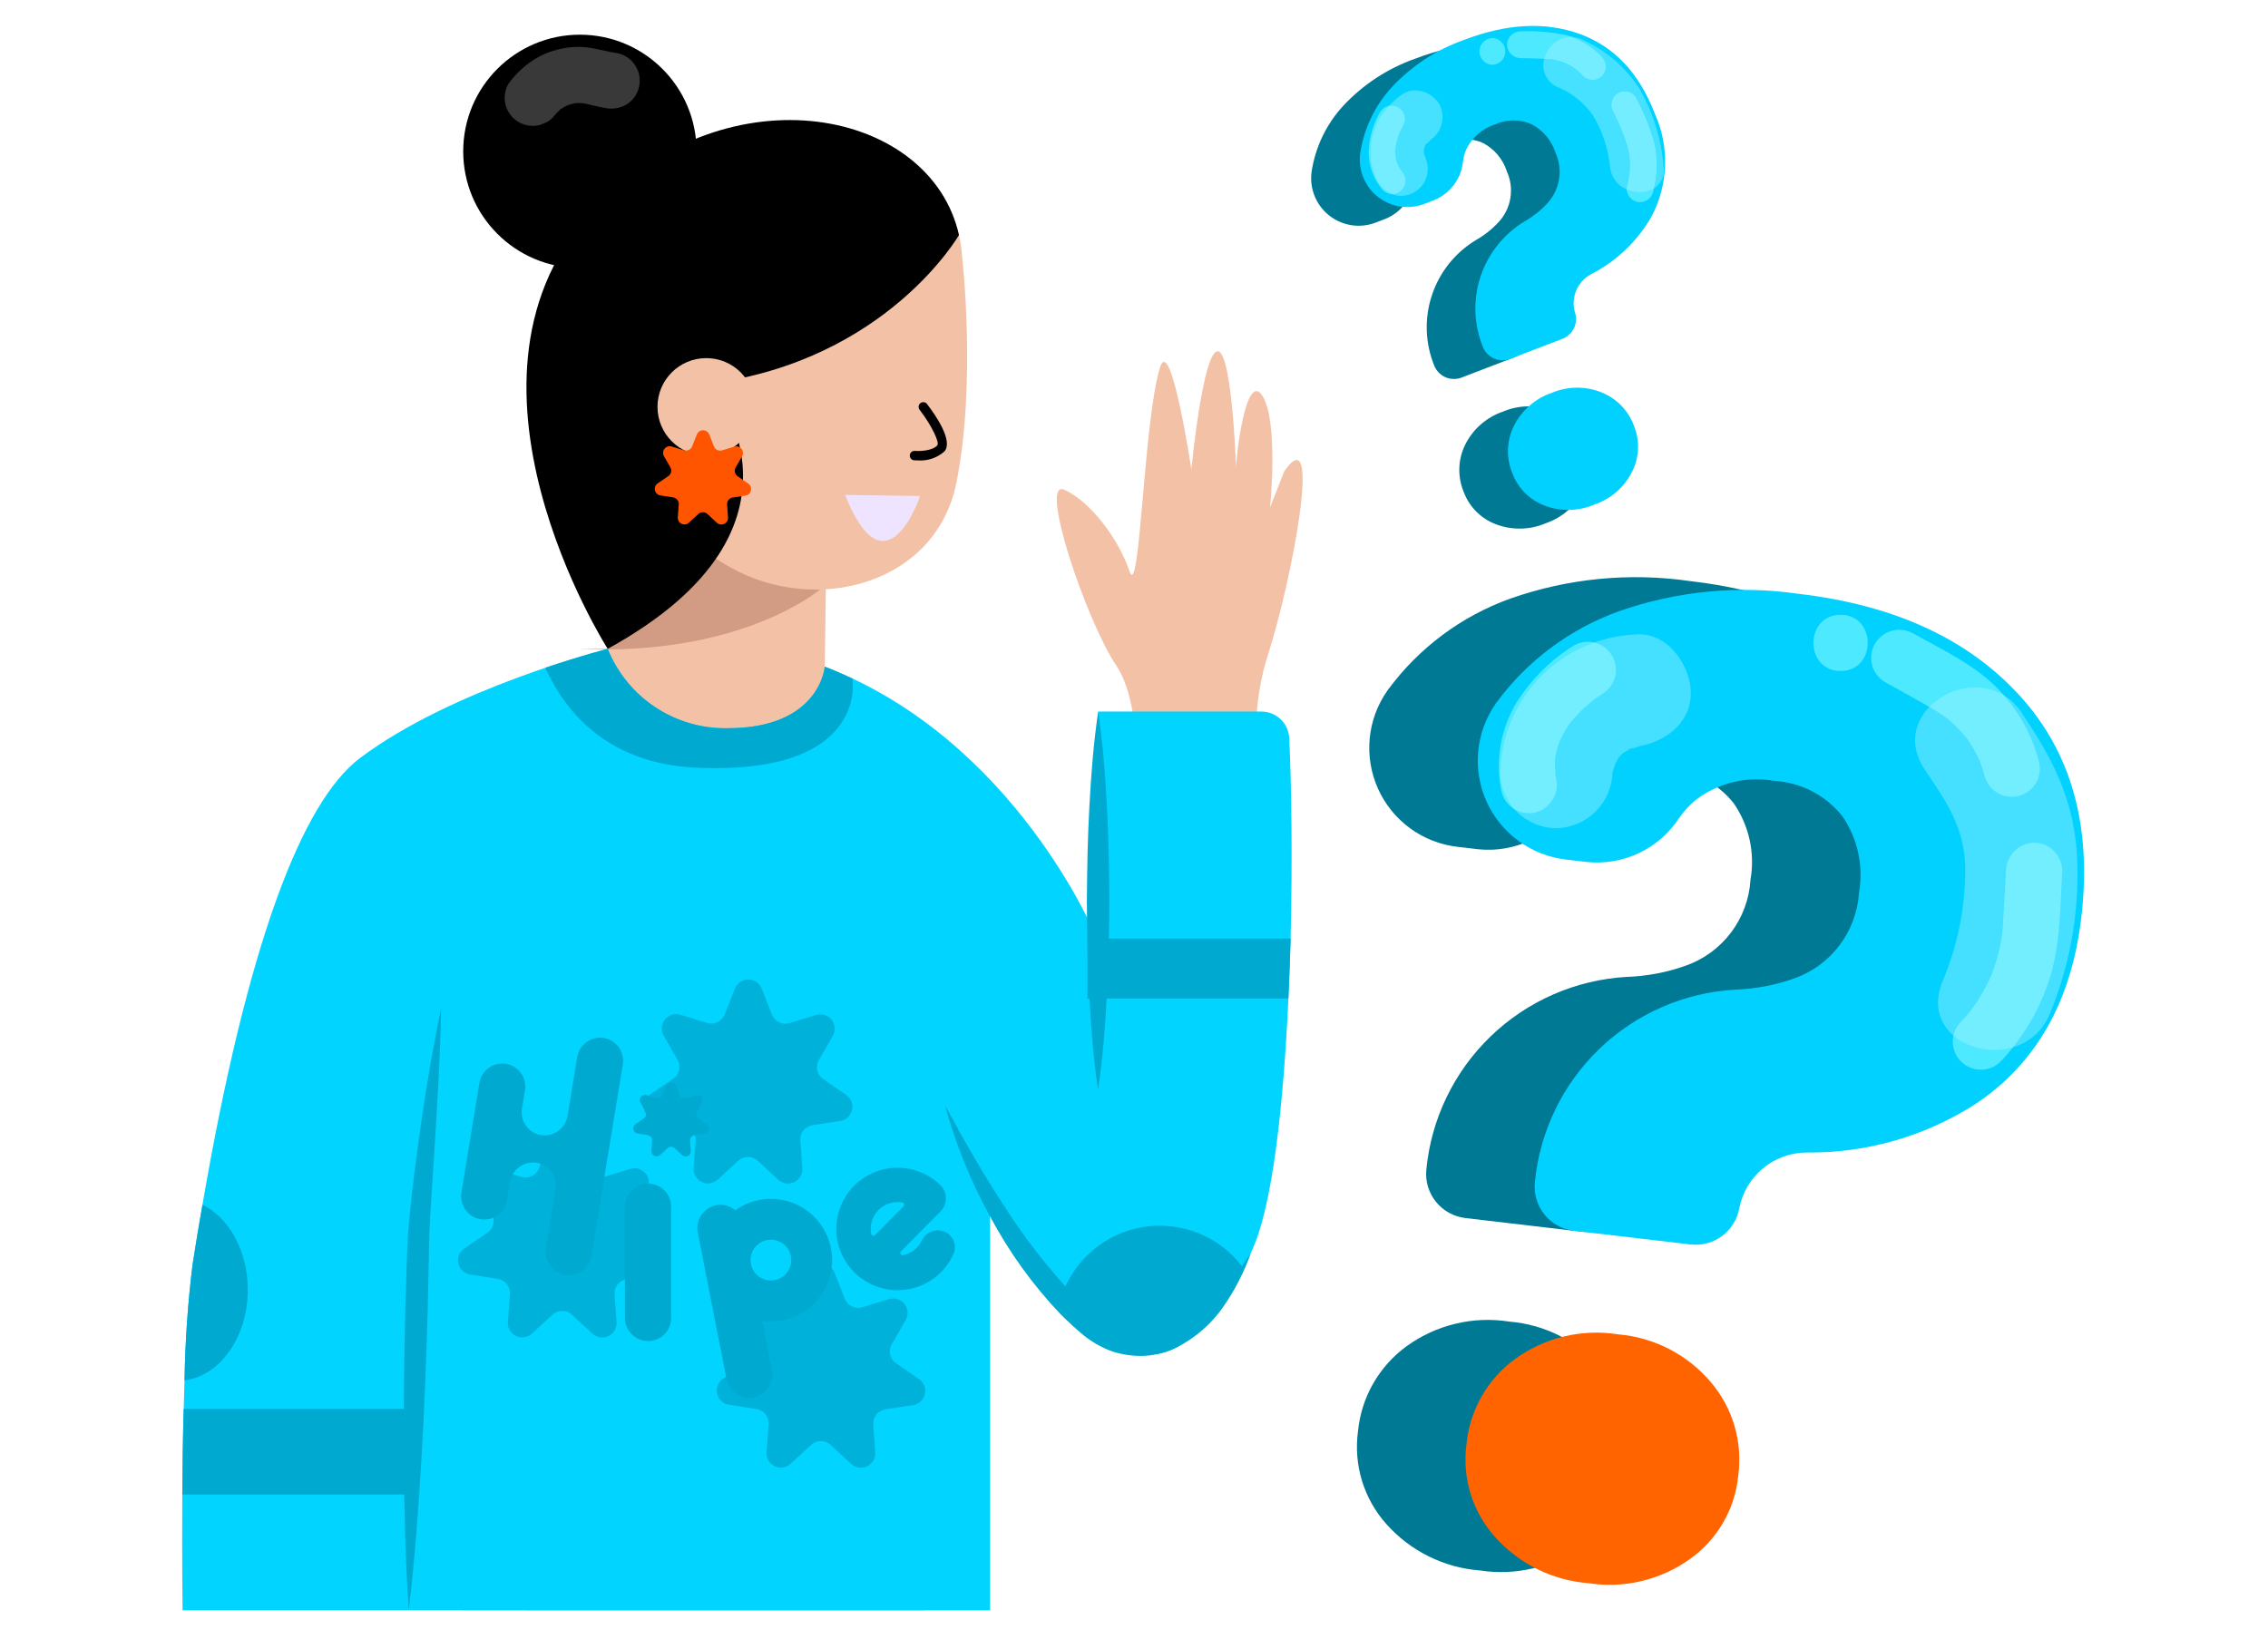 <svg width="249" height="180" viewBox="0 0 249 180" fill="none" xmlns="http://www.w3.org/2000/svg">
<path d="M209.837 75.001C215.512 81.229 217.763 89.338 216.591 99.328C215.511 108.536 211.657 115.358 205.03 119.793C199.49 123.372 193.018 125.238 186.423 125.156C184.671 125.166 182.976 125.784 181.629 126.904C180.281 128.025 179.365 129.579 179.036 131.3C178.811 132.516 178.131 133.601 177.136 134.335C176.14 135.07 174.902 135.398 173.674 135.254L160.879 133.753C159.618 133.605 158.463 132.97 157.662 131.984C156.861 130.997 156.477 129.738 156.591 128.472C157.117 122.892 159.625 117.686 163.66 113.797C167.695 109.907 172.991 107.593 178.586 107.273C180.788 107.198 182.966 106.786 185.044 106.052C187.031 105.357 188.769 104.09 190.039 102.411C191.309 100.732 192.055 98.715 192.183 96.613C192.697 93.677 192.035 90.656 190.339 88.204C189.438 87.076 188.31 86.151 187.028 85.487C185.746 84.824 184.339 84.437 182.898 84.353C181.403 84.086 179.87 84.13 178.394 84.482C176.917 84.834 175.529 85.487 174.316 86.399C173.587 86.988 172.949 87.68 172.419 88.453C171.337 90.101 169.822 91.421 168.041 92.269C166.26 93.116 164.281 93.459 162.319 93.258L160.029 92.99C158.144 92.776 156.348 92.076 154.817 90.958C153.285 89.84 152.07 88.343 151.292 86.614C150.513 84.885 150.198 82.983 150.377 81.095C150.555 79.207 151.222 77.398 152.311 75.846L152.408 75.711C155.785 71.136 160.443 67.666 165.792 65.738C172.143 63.5 178.942 62.841 185.605 63.817C196.084 65.046 204.162 68.774 209.837 75.001Z" fill="#007994"/>
<path d="M152.15 167.292C150.944 165.924 150.047 164.313 149.519 162.568C148.992 160.822 148.846 158.984 149.092 157.177C149.269 155.329 149.837 153.539 150.757 151.926C151.678 150.314 152.932 148.915 154.434 147.824C157.684 145.469 161.734 144.498 165.698 145.123C169.651 145.444 173.315 147.321 175.885 150.34C177.095 151.75 177.99 153.4 178.513 155.182C179.036 156.964 179.174 158.837 178.919 160.676C178.74 162.491 178.172 164.246 177.255 165.822C176.337 167.398 175.091 168.757 173.601 169.809C170.386 172.107 166.398 173.056 162.492 172.452C158.504 172.147 154.792 170.295 152.15 167.292Z" fill="#007994"/>
<path d="M221.752 76.399C227.426 82.626 229.677 90.735 228.505 100.725C227.425 109.934 223.571 116.755 216.944 121.19C211.404 124.769 204.932 126.635 198.337 126.554C196.585 126.564 194.89 127.181 193.543 128.302C192.195 129.423 191.279 130.976 190.95 132.698C190.725 133.914 190.045 134.999 189.05 135.733C188.054 136.467 186.817 136.796 185.588 136.651L172.794 135.15C171.532 135.002 170.377 134.368 169.577 133.381C168.776 132.395 168.391 131.135 168.505 129.87C169.031 124.29 171.539 119.083 175.574 115.194C179.609 111.305 184.905 108.991 190.5 108.671C192.702 108.596 194.88 108.184 196.958 107.45C198.945 106.755 200.683 105.488 201.953 103.809C203.223 102.13 203.969 100.113 204.097 98.011C204.612 95.075 203.949 92.054 202.254 89.602C201.352 88.474 200.224 87.549 198.942 86.885C197.66 86.222 196.253 85.835 194.812 85.75C193.318 85.484 191.784 85.528 190.308 85.88C188.831 86.232 187.443 86.884 186.23 87.796C185.502 88.385 184.863 89.077 184.333 89.85C183.251 91.499 181.736 92.819 179.955 93.666C178.174 94.514 176.195 94.856 174.233 94.656L171.943 94.388C170.058 94.174 168.262 93.473 166.731 92.355C165.199 91.237 163.984 89.74 163.206 88.011C162.427 86.282 162.112 84.38 162.291 82.493C162.47 80.605 163.136 78.796 164.225 77.243L164.322 77.109C167.699 72.534 172.357 69.064 177.706 67.136C184.057 64.898 190.856 64.239 197.519 65.215C207.998 66.444 216.076 70.172 221.752 76.399Z" fill="#00D1FF"/>
<path d="M164.064 168.69C162.858 167.322 161.961 165.711 161.433 163.965C160.906 162.22 160.76 160.382 161.006 158.575C161.183 156.726 161.751 154.937 162.672 153.324C163.593 151.711 164.846 150.313 166.348 149.221C169.598 146.866 173.648 145.895 177.613 146.521C181.565 146.842 185.229 148.718 187.799 151.738C189.009 153.147 189.904 154.798 190.427 156.58C190.95 158.362 191.088 160.235 190.833 162.074C190.654 163.889 190.086 165.644 189.169 167.22C188.251 168.795 187.005 170.155 185.515 171.207C182.3 173.505 178.313 174.454 174.406 173.85C170.418 173.545 166.706 171.693 164.064 168.69Z" fill="#FF6400"/>
<path d="M206.957 74.902C208.408 75.712 209.863 76.515 211.308 77.335C211.982 77.716 212.65 78.109 213.291 78.543C213.451 78.652 213.607 78.766 213.766 78.876C214.416 79.328 213.261 78.445 213.784 78.89C214.03 79.099 214.275 79.307 214.511 79.527C214.975 79.974 215.414 80.446 215.828 80.94C216.19 81.359 215.543 80.54 215.761 80.849C215.854 80.981 215.952 81.109 216.044 81.242C216.227 81.507 216.402 81.777 216.568 82.053C216.734 82.33 216.891 82.611 217.039 82.898C217.127 83.07 217.212 83.243 217.294 83.418C217.341 83.519 217.576 84.05 217.372 83.581C217.162 83.097 217.409 83.692 217.431 83.751C217.487 83.902 217.541 84.054 217.592 84.207C217.704 84.543 217.802 84.883 217.891 85.226C217.999 85.617 218.182 85.983 218.431 86.303C218.68 86.624 218.989 86.891 219.342 87.092C219.694 87.292 220.083 87.421 220.485 87.471C220.888 87.522 221.296 87.492 221.687 87.384C222.078 87.276 222.444 87.093 222.763 86.843C223.083 86.594 223.351 86.284 223.551 85.932C223.751 85.579 223.879 85.19 223.929 84.788C223.979 84.385 223.949 83.977 223.84 83.586C223.016 80.436 221.347 77.57 219.013 75.298C216.46 72.834 213.137 71.287 210.071 69.575C209.721 69.37 209.334 69.237 208.933 69.182C208.532 69.127 208.123 69.151 207.731 69.254C207.339 69.357 206.972 69.536 206.649 69.781C206.326 70.025 206.055 70.332 205.85 70.681C205.646 71.031 205.512 71.418 205.457 71.819C205.402 72.221 205.427 72.629 205.53 73.021C205.632 73.413 205.811 73.781 206.056 74.103C206.301 74.426 206.607 74.697 206.957 74.902Z" fill="#4CE9FF"/>
<path d="M202.077 73.681C206.047 73.681 206.054 67.511 202.077 67.511C198.108 67.511 198.101 73.681 202.077 73.681Z" fill="#4CE9FF"/>
<path d="M220.236 95.615C220.132 97.444 220.041 99.275 219.921 101.103C219.873 102.494 219.651 103.872 219.258 105.207C219.053 105.95 218.801 106.68 218.502 107.39C218.713 106.899 218.31 107.774 218.308 107.778C218.129 108.148 217.938 108.512 217.736 108.87C217.381 109.499 216.981 110.091 216.577 110.689C216.358 110.981 216.334 111.02 216.505 110.803C216.377 110.965 216.248 111.124 216.116 111.281C215.851 111.596 215.575 111.9 215.293 112.199C214.715 112.778 214.39 113.563 214.39 114.381C214.39 115.199 214.715 115.983 215.293 116.562C215.872 117.14 216.656 117.465 217.474 117.465C218.292 117.465 219.077 117.14 219.656 116.562C222.183 113.889 224.054 110.664 225.12 107.143C226.232 103.437 226.187 99.447 226.406 95.615C226.401 94.799 226.074 94.017 225.497 93.44C224.919 92.862 224.138 92.535 223.321 92.531C222.508 92.548 221.734 92.879 221.159 93.454C220.585 94.028 220.254 94.803 220.236 95.615Z" fill="#4CE9FF"/>
<path d="M172.77 70.893C170.233 72.474 168.087 74.611 166.495 77.141C164.707 80.111 164.128 83.654 164.877 87.038C165.1 87.824 165.623 88.49 166.333 88.893C167.043 89.296 167.883 89.404 168.672 89.193C169.45 88.96 170.109 88.435 170.511 87.728C170.912 87.021 171.025 86.186 170.826 85.398C170.794 85.253 170.766 85.107 170.735 84.962C170.64 84.507 170.809 84.998 170.75 85.117C170.776 84.78 170.758 84.441 170.697 84.108C170.696 83.806 170.733 83.507 170.737 83.207C170.743 82.787 170.592 83.961 170.728 83.243C170.756 83.095 170.782 82.947 170.813 82.799C170.877 82.505 170.953 82.214 171.042 81.927C171.087 81.784 171.135 81.642 171.186 81.501C171.199 81.463 171.461 80.794 171.26 81.292C171.085 81.727 171.266 81.298 171.308 81.21C171.365 81.092 171.424 80.974 171.485 80.857C171.622 80.595 171.769 80.338 171.925 80.086C172.064 79.863 172.209 79.644 172.361 79.429C172.444 79.326 172.522 79.22 172.594 79.109C172.519 79.244 172.214 79.573 172.479 79.267C172.848 78.84 173.218 78.42 173.622 78.025C174.027 77.629 174.454 77.261 174.892 76.903C175.269 76.594 174.736 76.984 174.741 77.018C174.734 76.97 175.105 76.751 175.144 76.724C175.387 76.55 175.634 76.384 175.884 76.22C176.589 75.807 177.102 75.13 177.308 74.339C177.515 73.548 177.4 72.708 176.987 72.002C176.575 71.296 175.899 70.783 175.108 70.575C174.317 70.367 173.477 70.482 172.77 70.893Z" fill="#4CE9FF"/>
<g opacity="0.4">
<path d="M211.315 84.505C213.696 88.039 215.64 90.794 215.761 95.217C215.796 99.567 214.93 103.877 213.22 107.877C210.327 115.276 222.254 118.483 225.118 111.157C227.412 105.54 228.399 99.475 228.003 93.42C227.519 87.459 225.264 83.168 221.97 78.277C217.556 71.726 206.862 77.895 211.315 84.505Z" fill="#ADF4FF"/>
</g>
<g opacity="0.4">
<path d="M177.043 84.777C176.996 85.389 176.903 85.315 177.054 84.746C177.055 84.74 177.566 83.255 177.284 83.885C177.017 84.483 177.574 83.463 177.61 83.369C177.891 82.629 176.876 84.165 177.846 83.059C178.141 82.722 178.381 82.52 177.873 82.92C178.18 82.702 178.497 82.502 178.825 82.319C179.699 81.774 178.609 82.241 179.165 82.177C179.405 82.149 180.702 81.872 179.455 82.017C182.65 81.645 185.786 79.446 185.625 75.848C185.489 72.825 182.889 69.278 179.455 69.678C175.546 69.873 171.855 71.536 169.119 74.336C166.384 77.135 164.807 80.865 164.704 84.777C164.712 86.411 165.364 87.976 166.52 89.131C167.675 90.286 169.24 90.939 170.873 90.947C172.497 90.908 174.044 90.245 175.193 89.097C176.342 87.948 177.004 86.401 177.043 84.777Z" fill="#ADF4FF"/>
</g>
<path d="M168.1 5.786C171.878 7.157 174.628 10.082 176.35 14.561C177.143 16.334 177.524 18.263 177.465 20.204C177.406 22.145 176.908 24.048 176.008 25.769C174.463 28.51 172.144 30.734 169.341 32.163C168.603 32.556 168.024 33.193 167.704 33.965C167.383 34.738 167.341 35.597 167.584 36.397C167.759 36.961 167.712 37.57 167.455 38.101C167.197 38.632 166.748 39.045 166.197 39.257L160.46 41.462C159.895 41.679 159.266 41.667 158.709 41.429C158.152 41.19 157.71 40.743 157.477 40.183C156.461 37.71 156.365 34.955 157.206 32.417C158.047 29.879 159.77 27.726 162.062 26.35C162.976 25.829 163.804 25.172 164.519 24.401C165.204 23.666 165.657 22.746 165.821 21.755C165.984 20.764 165.852 19.747 165.44 18.831C165.005 17.476 164.055 16.347 162.795 15.688C162.164 15.412 161.482 15.271 160.793 15.276C160.105 15.28 159.425 15.429 158.797 15.713C158.107 15.932 157.469 16.291 156.924 16.767C156.378 17.243 155.937 17.827 155.627 18.481C155.45 18.892 155.334 19.326 155.282 19.77C155.191 20.706 154.844 21.599 154.28 22.353C153.715 23.106 152.955 23.689 152.082 24.04L151.056 24.435C150.212 24.763 149.299 24.866 148.404 24.733C147.509 24.601 146.663 24.238 145.951 23.681C145.239 23.123 144.683 22.39 144.34 21.553C143.996 20.716 143.876 19.805 143.992 18.907L144.003 18.828C144.414 16.147 145.611 13.648 147.443 11.647C149.628 9.293 152.354 7.505 155.384 6.439C160.083 4.633 164.321 4.415 168.1 5.786Z" fill="#007994"/>
<path d="M164.216 57.563C163.403 57.253 162.666 56.772 162.056 56.152C161.446 55.532 160.977 54.788 160.68 53.97C160.344 53.15 160.187 52.268 160.218 51.383C160.249 50.497 160.468 49.629 160.86 48.834C161.71 47.118 163.205 45.81 165.018 45.194C166.759 44.453 168.722 44.432 170.478 45.137C171.302 45.464 172.046 45.963 172.662 46.599C173.279 47.236 173.753 47.996 174.053 48.83C174.38 49.636 174.53 50.503 174.492 51.372C174.454 52.241 174.229 53.092 173.833 53.866C172.985 55.55 171.512 56.836 169.728 57.448C167.976 58.204 165.998 58.245 164.216 57.563Z" fill="#007994"/>
<path d="M173.441 3.732C177.22 5.103 179.97 8.028 181.692 12.508C182.485 14.28 182.866 16.21 182.807 18.151C182.747 20.092 182.249 21.995 181.35 23.716C179.804 26.457 177.485 28.681 174.682 30.11C173.944 30.503 173.365 31.14 173.045 31.912C172.724 32.684 172.682 33.544 172.926 34.344C173.1 34.907 173.054 35.517 172.796 36.047C172.539 36.578 172.089 36.992 171.538 37.203L165.802 39.408C165.236 39.626 164.607 39.614 164.05 39.375C163.493 39.136 163.051 38.69 162.819 38.13C161.802 35.657 161.706 32.901 162.547 30.363C163.389 27.826 165.112 25.673 167.404 24.296C168.317 23.776 169.146 23.119 169.86 22.348C170.545 21.613 170.998 20.693 171.162 19.702C171.326 18.71 171.193 17.693 170.781 16.777C170.347 15.423 169.397 14.294 168.137 13.635C167.506 13.359 166.824 13.218 166.135 13.222C165.447 13.227 164.766 13.376 164.139 13.659C163.449 13.878 162.811 14.237 162.266 14.713C161.72 15.19 161.279 15.774 160.969 16.428C160.792 16.838 160.676 17.272 160.623 17.716C160.532 18.653 160.185 19.546 159.621 20.299C159.057 21.052 158.297 21.636 157.424 21.987L156.397 22.382C155.554 22.709 154.64 22.812 153.745 22.68C152.85 22.548 152.005 22.185 151.292 21.628C150.58 21.07 150.025 20.337 149.681 19.5C149.338 18.663 149.218 17.751 149.334 16.854L149.345 16.775C149.756 14.094 150.953 11.595 152.784 9.594C154.97 7.239 157.695 5.452 160.726 4.386C165.424 2.58 169.662 2.362 173.441 3.732Z" fill="#00D1FF"/>
<path d="M169.557 55.51C168.744 55.2 168.008 54.719 167.398 54.099C166.788 53.478 166.318 52.734 166.021 51.917C165.686 51.097 165.528 50.215 165.56 49.33C165.591 48.444 165.809 47.575 166.202 46.781C167.052 45.066 168.547 43.757 170.36 43.141C172.101 42.4 174.064 42.379 175.82 43.084C176.643 43.411 177.388 43.91 178.004 44.546C178.62 45.183 179.094 45.943 179.394 46.776C179.722 47.583 179.871 48.45 179.833 49.319C179.796 50.188 179.571 51.038 179.175 51.813C178.327 53.497 176.854 54.783 175.07 55.395C173.318 56.151 171.34 56.192 169.557 55.51Z" fill="#00D1FF"/>
<path d="M166.928 6.384C167.688 6.404 168.448 6.421 169.207 6.443C169.594 6.455 169.979 6.475 170.364 6.511C170.492 6.524 170.49 6.519 170.466 6.513C170.432 6.506 170.357 6.499 170.528 6.538C170.694 6.576 170.861 6.605 171.025 6.648C171.312 6.723 171.594 6.817 171.869 6.927C171.555 6.803 172.042 7.015 172.096 7.043C172.247 7.12 172.395 7.202 172.54 7.29C172.649 7.356 172.755 7.425 172.86 7.497C172.93 7.545 172.999 7.594 173.068 7.644C172.939 7.542 172.939 7.543 173.071 7.648C173.328 7.869 173.573 8.103 173.804 8.351C174.081 8.625 174.455 8.778 174.845 8.778C175.234 8.778 175.608 8.625 175.885 8.351C176.153 8.072 176.303 7.699 176.303 7.311C176.303 6.923 176.153 6.55 175.885 6.27C174.816 5.111 173.447 4.271 171.93 3.843C170.285 3.505 168.605 3.37 166.928 3.441C166.538 3.445 166.166 3.601 165.891 3.876C165.616 4.151 165.46 4.523 165.456 4.913C165.464 5.301 165.621 5.671 165.895 5.945C166.17 6.219 166.54 6.377 166.928 6.384Z" fill="#4CE9FF"/>
<path d="M163.845 7.119C164.227 7.106 164.588 6.945 164.853 6.67C165.118 6.396 165.267 6.029 165.267 5.647C165.267 5.266 165.118 4.899 164.853 4.624C164.588 4.35 164.227 4.189 163.845 4.176C163.464 4.189 163.102 4.35 162.837 4.624C162.572 4.899 162.424 5.266 162.424 5.647C162.424 6.029 162.572 6.396 162.837 6.67C163.102 6.945 163.464 7.106 163.845 7.119Z" fill="#4CE9FF"/>
<path d="M177.098 12.243C177.789 13.551 178.346 14.926 178.759 16.346C179.05 17.664 179.01 19.033 178.644 20.331C178.592 20.518 178.577 20.713 178.6 20.905C178.623 21.098 178.684 21.284 178.78 21.453C178.875 21.621 179.003 21.77 179.156 21.889C179.308 22.008 179.483 22.096 179.67 22.148C179.857 22.199 180.052 22.213 180.244 22.189C180.437 22.165 180.622 22.103 180.791 22.007C180.959 21.911 181.107 21.783 181.225 21.629C181.344 21.476 181.431 21.301 181.482 21.114C181.966 19.355 182.018 17.506 181.633 15.724C181.147 14.002 180.479 12.337 179.639 10.757C179.441 10.421 179.118 10.177 178.741 10.078C178.364 9.979 177.963 10.034 177.625 10.229C177.297 10.434 177.059 10.756 176.961 11.131C176.862 11.505 176.912 11.903 177.098 12.243Z" fill="#4CE9FF"/>
<path d="M151.511 12.312C150.738 13.633 150.308 15.127 150.26 16.657C150.253 18.206 150.805 19.706 151.815 20.88C152.092 21.154 152.466 21.308 152.856 21.308C153.246 21.308 153.62 21.154 153.897 20.88C154.164 20.599 154.312 20.227 154.312 19.84C154.312 19.452 154.164 19.08 153.897 18.799C153.793 18.674 153.801 18.686 153.919 18.837C153.876 18.778 153.833 18.717 153.792 18.655C153.73 18.562 153.672 18.467 153.618 18.37C153.537 18.244 153.47 18.11 153.418 17.97C153.522 18.316 153.431 17.984 153.404 17.904C153.292 17.666 153.228 17.407 153.216 17.144C153.241 17.355 153.244 17.372 153.226 17.195C153.218 17.116 153.212 17.036 153.209 16.956C153.202 16.816 153.201 16.677 153.205 16.537C153.209 16.398 153.222 16.259 153.231 16.12C153.25 15.949 153.247 15.961 153.223 16.155C153.232 16.095 153.242 16.037 153.254 15.978C153.305 15.701 153.372 15.429 153.455 15.16C153.497 15.026 153.542 14.892 153.591 14.76C153.618 14.684 153.647 14.609 153.677 14.534C153.614 14.681 153.603 14.705 153.646 14.607C153.775 14.334 153.906 14.063 154.052 13.798C154.15 13.631 154.213 13.447 154.24 13.255C154.266 13.064 154.254 12.869 154.205 12.682C154.156 12.495 154.071 12.319 153.954 12.165C153.837 12.011 153.691 11.882 153.524 11.784C153.357 11.687 153.173 11.623 152.981 11.597C152.79 11.571 152.595 11.582 152.408 11.631C152.221 11.68 152.046 11.766 151.892 11.883C151.738 11.999 151.608 12.145 151.511 12.312Z" fill="#4CE9FF"/>
<path d="M172.581 4.055C173.842 4.522 174.974 5.281 175.885 6.27C176.153 6.55 176.303 6.923 176.303 7.311C176.303 7.698 176.153 8.071 175.885 8.351C175.608 8.625 175.234 8.778 174.845 8.778C174.455 8.778 174.081 8.625 173.804 8.351C173.573 8.103 173.328 7.868 173.071 7.648L173.036 7.62C172.978 7.578 172.919 7.537 172.86 7.496C172.756 7.425 172.649 7.356 172.54 7.29C172.395 7.202 172.247 7.12 172.096 7.042C172.054 7.021 171.751 6.888 171.765 6.888C171.793 6.896 171.82 6.907 171.847 6.918C171.579 6.812 171.304 6.721 171.025 6.647C170.861 6.605 170.694 6.575 170.529 6.538C170.491 6.529 170.465 6.523 170.448 6.518C170.43 6.517 170.403 6.515 170.364 6.511C170.091 6.485 169.817 6.468 169.543 6.455C169.37 7.044 169.412 7.675 169.662 8.236C169.912 8.797 170.353 9.25 170.906 9.516C172.52 10.164 173.909 11.268 174.904 12.694C175.925 14.401 176.557 16.313 176.756 18.292C176.804 18.841 177.001 19.365 177.326 19.81C177.651 20.254 178.092 20.601 178.6 20.812C178.587 20.651 178.602 20.488 178.644 20.331C179.011 19.033 179.05 17.664 178.759 16.346C178.346 14.926 177.79 13.55 177.098 12.242C176.912 11.903 176.863 11.505 176.961 11.131C177.059 10.756 177.297 10.434 177.626 10.229C177.844 10.095 178.096 10.027 178.352 10.032C178.613 10.021 178.872 10.083 179.099 10.211C179.327 10.339 179.514 10.528 179.639 10.757C180.479 12.337 181.148 14.002 181.633 15.724C181.985 17.357 181.972 19.048 181.594 20.676C181.984 20.426 182.292 20.067 182.478 19.643C182.665 19.218 182.722 18.749 182.642 18.292C182.404 15.274 181.497 12.347 179.986 9.723C178.497 7.412 176.377 5.576 173.877 4.433C173.479 4.211 173.036 4.081 172.581 4.055Z" fill="#45E1FF"/>
<path d="M172.451 4.052C171.772 4.084 171.122 4.336 170.597 4.769C170.073 5.203 169.704 5.794 169.544 6.455C169.818 6.468 170.091 6.485 170.365 6.511C170.404 6.515 170.431 6.517 170.449 6.518C170.466 6.523 170.491 6.529 170.529 6.538C170.695 6.575 170.862 6.605 171.026 6.647C171.305 6.721 171.579 6.812 171.848 6.918C171.821 6.907 171.793 6.896 171.765 6.888C171.751 6.888 172.054 7.021 172.096 7.042C172.247 7.119 172.396 7.202 172.541 7.29C172.649 7.356 172.756 7.425 172.861 7.497C172.92 7.537 172.979 7.578 173.036 7.62L173.071 7.648C173.329 7.868 173.574 8.103 173.805 8.351C174.082 8.625 174.456 8.778 174.845 8.778C175.235 8.778 175.608 8.625 175.886 8.351C176.154 8.071 176.304 7.698 176.304 7.311C176.304 6.923 176.154 6.55 175.886 6.27C174.975 5.281 173.843 4.522 172.582 4.055C172.538 4.053 172.495 4.051 172.451 4.052Z" fill="#73EDFF"/>
<path d="M178.352 10.032C178.096 10.027 177.844 10.095 177.625 10.229C177.297 10.434 177.059 10.756 176.961 11.131C176.862 11.505 176.911 11.903 177.098 12.242C177.789 13.55 178.346 14.926 178.759 16.346C179.05 17.664 179.01 19.033 178.644 20.331C178.601 20.488 178.586 20.651 178.599 20.812C179.043 21.005 179.522 21.104 180.006 21.105C180.565 21.113 181.115 20.964 181.594 20.676C181.972 19.048 181.985 17.357 181.633 15.724C181.147 14.002 180.479 12.337 179.639 10.757C179.513 10.528 179.326 10.339 179.099 10.211C178.871 10.083 178.612 10.021 178.352 10.032Z" fill="#73EDFF"/>
<path d="M155.36 9.925C154.865 9.918 154.38 10.065 153.97 10.343C153.437 10.713 152.946 11.142 152.509 11.621C152.596 11.606 152.685 11.599 152.773 11.599C153.035 11.599 153.293 11.663 153.525 11.784C153.858 11.986 154.099 12.308 154.197 12.684C154.296 13.06 154.244 13.46 154.053 13.798C153.911 14.054 153.784 14.316 153.659 14.581C153.635 14.64 153.613 14.7 153.591 14.76C153.542 14.892 153.497 15.026 153.455 15.16C153.372 15.428 153.305 15.701 153.254 15.977C153.247 16.013 153.241 16.048 153.235 16.083L153.231 16.12C153.222 16.259 153.209 16.397 153.205 16.537C153.201 16.677 153.202 16.816 153.209 16.956C153.213 17.035 153.218 17.115 153.226 17.195C153.235 17.276 153.239 17.316 153.238 17.316C153.237 17.316 153.23 17.259 153.216 17.144C153.228 17.407 153.292 17.665 153.404 17.904C153.414 17.934 153.434 18.002 153.449 18.054C153.499 18.163 153.556 18.268 153.618 18.37C153.673 18.467 153.731 18.562 153.793 18.655C153.815 18.688 153.837 18.721 153.86 18.753L153.897 18.799C154.164 19.08 154.313 19.452 154.313 19.839C154.313 20.227 154.164 20.599 153.897 20.88C153.758 21.02 153.592 21.13 153.409 21.203C153.227 21.277 153.031 21.313 152.833 21.308L152.806 21.308C153.125 21.44 153.467 21.508 153.812 21.508C154.265 21.506 154.712 21.4 155.117 21.198C155.523 20.995 155.876 20.703 156.151 20.343C156.425 19.982 156.613 19.563 156.7 19.119C156.787 18.674 156.77 18.215 156.651 17.778C156.553 17.543 156.339 16.831 156.339 16.83C156.291 16.617 156.314 16.394 156.404 16.196C156.476 15.941 156.456 15.932 156.459 15.932C156.464 15.932 156.497 15.925 156.641 15.729C156.597 15.788 156.587 15.812 156.598 15.812C156.691 15.752 156.775 15.68 156.849 15.597C156.956 15.489 157.05 15.382 157.022 15.382C156.992 15.391 156.965 15.406 156.942 15.426C157.601 15.018 158.078 14.373 158.274 13.624C158.471 12.874 158.372 12.078 157.998 11.399C157.717 10.952 157.328 10.583 156.867 10.325C156.406 10.068 155.888 9.93 155.36 9.925Z" fill="#45E1FF"/>
<path d="M152.773 11.599C152.685 11.599 152.596 11.606 152.509 11.621C151.535 12.622 150.872 13.885 150.6 15.255C150.327 16.625 150.458 18.045 150.975 19.343C151.305 20.212 151.962 20.918 152.806 21.308L152.834 21.308C153.031 21.313 153.227 21.277 153.41 21.203C153.593 21.13 153.759 21.02 153.898 20.88C154.164 20.599 154.313 20.227 154.313 19.839C154.313 19.452 154.164 19.079 153.898 18.799L153.86 18.753C153.837 18.721 153.815 18.688 153.793 18.655C153.731 18.562 153.673 18.467 153.618 18.37C153.556 18.268 153.5 18.163 153.449 18.054C153.435 18.002 153.415 17.934 153.404 17.904C153.292 17.665 153.229 17.407 153.217 17.144C153.23 17.259 153.238 17.316 153.238 17.316C153.239 17.316 153.235 17.275 153.226 17.195C153.219 17.115 153.213 17.035 153.21 16.956C153.203 16.816 153.201 16.677 153.206 16.537C153.21 16.397 153.223 16.259 153.231 16.12L153.236 16.083C153.241 16.048 153.248 16.012 153.254 15.977C153.305 15.701 153.373 15.428 153.456 15.16C153.498 15.026 153.542 14.892 153.591 14.76C153.613 14.7 153.636 14.64 153.659 14.581C153.784 14.316 153.911 14.054 154.053 13.798C154.244 13.46 154.296 13.06 154.198 12.684C154.099 12.308 153.858 11.985 153.525 11.784C153.293 11.662 153.035 11.599 152.773 11.599Z" fill="#73EDFF"/>
<path d="M50.857 176.829H101.524L95.035 75.833L90.552 73.204L90.692 62.506L74.927 54.964L66.718 71.248L53.312 77.212L50.857 176.829Z" fill="#F3C1A6"/>
<path d="M71.506 55.693L66.718 71.248H63.664C81.407 72.075 90.024 64.742 90.024 64.742L87.646 61.285L72.8 55.335L71.506 55.693Z" fill="#D29B83"/>
<path d="M105.621 28.11C105.621 28.11 107.23 41.993 104.992 53.053C102.753 64.114 89.706 67.59 80.26 62.344C70.815 57.099 64.832 47.128 71.943 34.488C79.053 21.848 91.298 21.453 96.828 21.584C102.358 21.716 105.167 21.842 105.621 28.11Z" fill="#F3C1A6"/>
<path d="M105.283 25.812C105.283 25.812 97.375 39.549 77.973 42.113C77.973 42.113 91.292 57.732 66.718 71.248C66.718 71.248 47.568 41.247 65.386 22.776C80.21 7.41 102.228 12.045 105.283 25.812Z" fill="black"/>
<path d="M77.537 50.028C80.492 50.028 82.888 47.631 82.888 44.676C82.888 41.72 80.492 39.324 77.537 39.324C74.581 39.324 72.185 41.72 72.185 44.676C72.185 47.631 74.581 50.028 77.537 50.028Z" fill="#F3C1A6"/>
<path d="M100.794 50.558C100.57 50.558 100.414 50.546 100.357 50.542C100.29 50.536 100.224 50.518 100.164 50.487C100.104 50.456 100.051 50.413 100.007 50.362C99.963 50.31 99.93 50.251 99.909 50.186C99.889 50.122 99.881 50.054 99.886 49.987C99.891 49.919 99.909 49.853 99.939 49.792C99.97 49.731 100.012 49.677 100.064 49.633C100.116 49.59 100.176 49.556 100.241 49.536C100.306 49.516 100.374 49.509 100.442 49.516C100.941 49.548 102.373 49.524 102.91 48.897C103.161 48.605 102.346 46.797 100.959 44.99C100.917 44.937 100.887 44.876 100.869 44.81C100.851 44.745 100.846 44.677 100.855 44.609C100.864 44.542 100.886 44.477 100.92 44.419C100.953 44.36 100.998 44.308 101.052 44.267C101.106 44.226 101.167 44.196 101.233 44.178C101.298 44.16 101.366 44.156 101.434 44.165C101.501 44.174 101.566 44.196 101.624 44.23C101.683 44.264 101.734 44.309 101.775 44.363C102.682 45.542 104.684 48.41 103.69 49.569C103.297 49.918 102.839 50.185 102.342 50.355C101.844 50.525 101.318 50.594 100.794 50.558Z" fill="black"/>
<path d="M63.664 29.429C70.739 29.429 76.474 23.694 76.474 16.619C76.474 9.544 70.739 3.809 63.664 3.809C56.59 3.809 50.855 9.544 50.855 16.619C50.855 23.694 56.59 29.429 63.664 29.429Z" fill="black"/>
<path d="M101.018 54.466C101.018 54.466 97.266 65.646 92.783 54.347L101.018 54.466Z" fill="#EFE4FF"/>
<path d="M138.716 90.5C138.716 90.5 136.465 80.431 139.172 72.021C141.879 63.611 145.23 45.7 141.008 51.729L139.439 55.709C139.439 55.709 140.397 46.321 138.598 43.467C136.799 40.612 135.66 50.309 135.706 51.471C135.751 52.633 135.354 38.683 133.707 38.576C132.06 38.469 130.798 51.549 130.798 51.549C130.798 51.549 128.527 36.447 127.337 40.41C125.523 46.451 125.161 66.191 123.999 62.711C122.837 59.23 119.715 55.043 116.84 53.78C114.005 52.535 119.208 68.099 122.587 73.137C125.967 78.174 124.581 90.895 124.581 90.895L138.716 90.5Z" fill="#F3C1A6"/>
<path d="M141.541 81.037C141.502 80.256 141.166 79.52 140.6 78.98C140.035 78.44 139.284 78.138 138.502 78.136H120.564L120.335 102.838C120.335 102.838 111.468 81.244 90.561 73.21L90.553 73.205L90.552 73.206L90.549 73.205L90.552 73.21C90.547 73.269 89.992 79.965 79.897 79.965C77.075 80.023 74.302 79.219 71.948 77.662C69.594 76.105 67.769 73.868 66.717 71.248L66.705 71.254C66.458 71.316 49.649 75.612 39.511 83.25C33.129 88.075 27.16 103.662 22.228 132.288C21.862 134.395 21.496 136.578 21.145 138.838C20.624 143.063 20.328 147.314 20.259 151.571C20.228 152.609 20.198 153.662 20.167 154.716C20.076 157.891 20.03 161.128 20.015 164.105C19.969 171.189 20.045 176.822 20.045 176.822H57.728L57.728 176.829H108.701V130.141C110.858 134.494 113.484 138.598 116.533 142.38C117.43 143.443 118.383 144.457 119.388 145.418C125.846 151.525 131.281 149.051 136.487 139.219C136.777 138.685 137.052 138.12 137.342 137.54C139.708 132.7 140.915 121.311 141.449 109.647C141.556 107.449 141.632 105.235 141.693 103.067C141.907 94.288 141.785 86.029 141.541 81.037Z" fill="#00D4FF"/>
<path d="M136.487 139.219C131.281 149.051 125.846 151.524 119.388 145.418C118.383 144.456 117.43 143.442 116.533 142.379C117.191 140.401 118.38 138.642 119.97 137.293C121.56 135.945 123.49 135.059 125.55 134.733C127.609 134.407 129.718 134.653 131.647 135.444C133.576 136.235 135.25 137.541 136.487 139.219Z" fill="#00A9CF"/>
<path d="M45.205 154.715V164.105H20.015C20.03 161.128 20.076 157.891 20.167 154.715H45.205Z" fill="#00A9CF"/>
<path d="M103.757 121.372C105.821 125.22 107.969 128.968 110.327 132.556C112.621 136.141 115.255 139.497 118.19 142.579C118.92 143.316 119.7 144.082 120.451 144.725C121.184 145.339 122.008 145.835 122.894 146.197C123.771 146.537 124.703 146.714 125.644 146.721C126.605 146.696 127.555 146.508 128.453 146.164C130.351 145.381 132.049 144.18 133.42 142.652C134.875 141.064 136.19 139.353 137.349 137.539C136.62 139.627 135.612 141.607 134.353 143.425C133.048 145.337 131.281 146.888 129.215 147.933C128.128 148.476 126.943 148.798 125.731 148.881C124.496 148.944 123.261 148.777 122.087 148.39C120.942 147.973 119.875 147.367 118.93 146.596C118.021 145.845 117.234 145.097 116.428 144.304C113.37 141.084 110.763 137.463 108.68 133.54C106.558 129.696 104.905 125.61 103.757 121.372Z" fill="#00A9CF"/>
<path d="M48.434 110.673C48.322 116.219 47.992 121.739 47.633 127.246C47.481 130 47.244 132.755 47.136 135.479L46.962 143.724C46.798 149.247 46.603 154.768 46.264 160.286C45.941 165.804 45.53 171.32 44.874 176.829C44.503 171.293 44.377 165.763 44.339 160.236C44.285 154.708 44.376 149.184 44.497 143.661C44.606 140.883 44.636 138.177 44.81 135.34C45.056 132.551 45.345 129.806 45.724 127.06C46.445 121.572 47.307 116.106 48.434 110.673Z" fill="#00A9CF"/>
<path d="M82.149 53.098L80.983 52.295C80.832 52.191 80.726 52.034 80.686 51.855C80.645 51.676 80.674 51.489 80.765 51.33L81.472 50.105C81.545 49.978 81.579 49.833 81.567 49.687C81.556 49.541 81.502 49.401 81.411 49.287C81.32 49.172 81.196 49.088 81.057 49.044C80.917 49 80.767 49 80.627 49.042L79.275 49.454C79.099 49.508 78.91 49.493 78.745 49.413C78.58 49.333 78.451 49.194 78.384 49.023L77.866 47.706C77.813 47.57 77.719 47.453 77.599 47.371C77.478 47.288 77.335 47.244 77.188 47.244C77.042 47.244 76.899 47.288 76.778 47.37C76.657 47.452 76.563 47.569 76.51 47.705L75.988 49.019C75.92 49.189 75.79 49.328 75.625 49.407C75.46 49.487 75.27 49.501 75.095 49.447L73.743 49.03C73.603 48.987 73.453 48.987 73.314 49.03C73.174 49.073 73.05 49.157 72.959 49.271C72.867 49.386 72.812 49.525 72.801 49.67C72.789 49.816 72.822 49.962 72.894 50.089L73.597 51.317C73.688 51.476 73.716 51.664 73.675 51.843C73.633 52.022 73.526 52.178 73.375 52.282L72.206 53.078C72.085 53.161 71.992 53.278 71.938 53.414C71.885 53.55 71.873 53.7 71.906 53.842C71.938 53.985 72.013 54.115 72.12 54.215C72.227 54.315 72.361 54.38 72.506 54.403L73.904 54.619C74.085 54.647 74.249 54.743 74.364 54.886C74.478 55.03 74.533 55.212 74.52 55.395L74.414 56.805C74.403 56.951 74.437 57.096 74.51 57.223C74.583 57.35 74.692 57.452 74.824 57.516C74.956 57.579 75.104 57.602 75.249 57.58C75.394 57.559 75.529 57.494 75.636 57.395L76.677 56.437C76.812 56.313 76.989 56.244 77.172 56.245C77.356 56.245 77.532 56.315 77.666 56.44L78.704 57.401C78.811 57.5 78.946 57.566 79.091 57.588C79.235 57.61 79.383 57.588 79.515 57.525C79.647 57.461 79.757 57.36 79.831 57.233C79.904 57.107 79.938 56.961 79.927 56.815L79.827 55.403C79.814 55.22 79.87 55.039 79.985 54.896C80.1 54.753 80.265 54.658 80.446 54.631L81.845 54.42C81.989 54.398 82.124 54.333 82.231 54.234C82.339 54.134 82.414 54.005 82.447 53.862C82.479 53.72 82.468 53.571 82.415 53.434C82.362 53.298 82.269 53.181 82.149 53.098Z" fill="#FF5500"/>
<g opacity="0.8">
<path d="M67.969 5.886C66.777 5.699 65.631 5.354 64.43 5.203C63.381 5.09 62.32 5.166 61.297 5.427C60.311 5.664 59.371 6.065 58.517 6.613C57.476 7.303 56.566 8.174 55.83 9.183C55.622 9.539 55.488 9.932 55.434 10.34C55.381 10.748 55.41 11.163 55.519 11.56C55.739 12.333 56.246 12.993 56.936 13.404C57.292 13.61 57.686 13.744 58.094 13.797C58.502 13.85 58.916 13.822 59.313 13.715L60.05 13.404C60.508 13.136 60.889 12.754 61.157 12.297L61.237 12.193L60.755 12.817C61.057 12.443 61.399 12.102 61.775 11.801L61.151 12.283C61.602 11.935 62.094 11.644 62.615 11.415L61.879 11.726C62.404 11.506 62.954 11.351 63.517 11.265L62.697 11.375C63.272 11.298 63.855 11.297 64.43 11.372L63.61 11.262C64.527 11.402 65.412 11.691 66.328 11.835C67.132 12.027 67.978 11.916 68.705 11.524C69.055 11.32 69.361 11.049 69.606 10.726C69.851 10.403 70.03 10.035 70.133 9.643C70.236 9.251 70.26 8.843 70.205 8.442C70.15 8.04 70.016 7.654 69.812 7.304C69.615 6.956 69.35 6.652 69.034 6.408C68.717 6.165 68.355 5.987 67.969 5.886Z" fill="#474747"/>
</g>
<path d="M141.694 103.067C141.633 105.235 141.556 107.448 141.45 109.647H119.389V103.067H141.694Z" fill="#00A9CF"/>
<path d="M120.568 78.142C121.077 81.602 121.343 85.063 121.523 88.523C121.719 91.983 121.77 95.443 121.793 98.903C121.771 102.363 121.717 105.823 121.519 109.283C121.337 112.743 121.068 116.203 120.553 119.663C120.04 116.203 119.773 112.743 119.594 109.283C119.399 105.823 119.347 102.362 119.327 98.902C119.353 95.442 119.407 91.982 119.605 88.522C119.788 85.062 120.056 81.602 120.568 78.142Z" fill="#00A9CF"/>
<path opacity="0.8" d="M92.894 120.23L90.371 118.494C90.045 118.269 89.815 117.929 89.728 117.541C89.64 117.154 89.702 116.749 89.9 116.405L91.431 113.754C91.588 113.479 91.66 113.163 91.636 112.847C91.612 112.532 91.494 112.23 91.297 111.982C91.1 111.734 90.833 111.551 90.531 111.457C90.228 111.362 89.904 111.361 89.601 111.453L86.674 112.345C86.294 112.461 85.885 112.429 85.527 112.256C85.169 112.083 84.89 111.781 84.746 111.411L83.626 108.561C83.51 108.266 83.308 108.013 83.046 107.835C82.784 107.657 82.475 107.561 82.158 107.561C81.842 107.56 81.532 107.655 81.27 107.833C81.008 108.011 80.806 108.263 80.689 108.558L79.559 111.401C79.413 111.77 79.132 112.071 78.775 112.243C78.416 112.414 78.007 112.445 77.627 112.329L74.7 111.427C74.398 111.334 74.074 111.334 73.772 111.427C73.469 111.52 73.201 111.702 73.003 111.949C72.805 112.196 72.686 112.497 72.662 112.812C72.637 113.128 72.708 113.444 72.865 113.718L74.386 116.376C74.583 116.721 74.642 117.127 74.553 117.514C74.464 117.902 74.232 118.241 73.904 118.465L71.376 120.189C71.114 120.367 70.911 120.62 70.795 120.915C70.679 121.21 70.654 121.533 70.725 121.842C70.794 122.151 70.956 122.432 71.187 122.648C71.419 122.865 71.71 123.006 72.024 123.054L75.05 123.523C75.442 123.584 75.797 123.791 76.044 124.102C76.291 124.413 76.412 124.806 76.382 125.202L76.154 128.254C76.131 128.569 76.203 128.885 76.361 129.16C76.519 129.434 76.756 129.655 77.042 129.792C77.327 129.93 77.647 129.979 77.96 129.932C78.274 129.886 78.566 129.746 78.799 129.531L81.052 127.458C81.344 127.189 81.726 127.041 82.123 127.042C82.52 127.043 82.902 127.194 83.192 127.464L85.439 129.544C85.671 129.759 85.962 129.9 86.275 129.948C86.588 129.996 86.909 129.948 87.194 129.811C87.48 129.675 87.718 129.455 87.877 129.181C88.036 128.907 88.109 128.592 88.087 128.276L87.868 125.221C87.841 124.824 87.963 124.432 88.212 124.122C88.46 123.812 88.817 123.607 89.21 123.549L92.236 123.093C92.549 123.046 92.841 122.905 93.073 122.69C93.306 122.474 93.468 122.194 93.539 121.885C93.61 121.577 93.586 121.254 93.471 120.959C93.356 120.663 93.155 120.41 92.894 120.23Z" fill="#00A9CF"/>
<path opacity="0.8" d="M72.499 137.135L69.976 135.399C69.649 135.174 69.419 134.834 69.332 134.447C69.245 134.059 69.306 133.654 69.504 133.31L71.035 130.659C71.193 130.384 71.264 130.068 71.241 129.752C71.217 129.437 71.099 129.135 70.902 128.887C70.705 128.639 70.438 128.456 70.135 128.362C69.833 128.267 69.509 128.266 69.206 128.358L66.279 129.25C65.899 129.366 65.489 129.334 65.132 129.161C64.774 128.988 64.495 128.686 64.35 128.316L63.23 125.466C63.114 125.171 62.912 124.918 62.65 124.74C62.389 124.562 62.08 124.466 61.763 124.466C61.446 124.465 61.137 124.56 60.875 124.738C60.613 124.916 60.41 125.168 60.294 125.463L59.164 128.306C59.017 128.675 58.737 128.976 58.379 129.148C58.021 129.32 57.611 129.35 57.232 129.234L54.305 128.332C54.002 128.239 53.679 128.239 53.376 128.332C53.074 128.425 52.806 128.607 52.608 128.854C52.41 129.101 52.291 129.402 52.266 129.717C52.241 130.033 52.312 130.349 52.469 130.623L53.99 133.281C54.187 133.626 54.247 134.032 54.158 134.419C54.068 134.807 53.837 135.146 53.509 135.37L50.98 137.094C50.718 137.272 50.516 137.525 50.4 137.82C50.284 138.115 50.259 138.438 50.329 138.747C50.399 139.056 50.56 139.337 50.792 139.553C51.024 139.77 51.315 139.911 51.628 139.959L54.655 140.428C55.047 140.489 55.402 140.696 55.649 141.007C55.895 141.318 56.016 141.711 55.987 142.107L55.759 145.159C55.735 145.475 55.807 145.79 55.965 146.065C56.124 146.339 56.361 146.56 56.646 146.697C56.931 146.835 57.252 146.884 57.565 146.837C57.878 146.791 58.17 146.651 58.403 146.436L60.656 144.363C60.948 144.094 61.331 143.946 61.728 143.947C62.124 143.948 62.506 144.099 62.797 144.369L65.043 146.449C65.275 146.664 65.567 146.805 65.88 146.853C66.193 146.901 66.513 146.853 66.799 146.717C67.084 146.58 67.322 146.36 67.481 146.086C67.641 145.812 67.714 145.497 67.691 145.181L67.473 142.126C67.445 141.729 67.568 141.337 67.816 141.027C68.065 140.717 68.421 140.513 68.814 140.454L71.841 139.998C72.154 139.951 72.445 139.81 72.678 139.595C72.91 139.379 73.072 139.099 73.143 138.79C73.214 138.482 73.191 138.159 73.076 137.864C72.961 137.568 72.76 137.315 72.499 137.135Z" fill="#00A9CF"/>
<path opacity="0.8" d="M100.897 151.433L98.374 149.696C98.048 149.471 97.818 149.131 97.73 148.744C97.643 148.357 97.704 147.951 97.903 147.607L99.433 144.956C99.591 144.681 99.663 144.366 99.639 144.05C99.615 143.734 99.497 143.433 99.3 143.185C99.103 142.937 98.836 142.754 98.534 142.659C98.231 142.565 97.907 142.563 97.604 142.655L94.677 143.547C94.297 143.663 93.887 143.631 93.53 143.458C93.172 143.285 92.893 142.983 92.748 142.613L91.628 139.763C91.512 139.469 91.31 139.216 91.049 139.037C90.787 138.859 90.478 138.763 90.161 138.763C89.844 138.763 89.535 138.858 89.273 139.035C89.011 139.213 88.808 139.466 88.692 139.76L87.562 142.604C87.415 142.973 87.135 143.273 86.777 143.445C86.419 143.617 86.01 143.648 85.63 143.531L82.703 142.629C82.401 142.536 82.077 142.536 81.774 142.629C81.472 142.722 81.204 142.904 81.006 143.151C80.808 143.398 80.689 143.699 80.665 144.015C80.64 144.33 80.71 144.646 80.867 144.921L82.389 147.578C82.585 147.923 82.645 148.33 82.556 148.717C82.467 149.104 82.235 149.443 81.907 149.667L79.378 151.391C79.116 151.569 78.914 151.823 78.798 152.117C78.682 152.412 78.657 152.735 78.727 153.044C78.797 153.354 78.959 153.634 79.19 153.851C79.422 154.067 79.713 154.208 80.027 154.257L83.053 154.725C83.445 154.787 83.8 154.993 84.047 155.304C84.294 155.615 84.414 156.008 84.385 156.404L84.157 159.456C84.133 159.772 84.205 160.088 84.364 160.362C84.522 160.636 84.759 160.857 85.044 160.995C85.33 161.133 85.65 161.181 85.963 161.135C86.277 161.088 86.569 160.948 86.802 160.733L89.055 158.66C89.347 158.392 89.729 158.243 90.126 158.244C90.523 158.246 90.904 158.396 91.195 158.666L93.442 160.746C93.674 160.962 93.965 161.103 94.278 161.151C94.591 161.198 94.912 161.151 95.197 161.014C95.483 160.877 95.721 160.657 95.88 160.384C96.039 160.11 96.112 159.794 96.089 159.478L95.871 156.423C95.843 156.027 95.966 155.635 96.215 155.325C96.463 155.015 96.82 154.81 97.213 154.751L100.239 154.295C100.552 154.248 100.844 154.107 101.076 153.892C101.309 153.677 101.471 153.396 101.542 153.088C101.613 152.779 101.589 152.456 101.474 152.161C101.359 151.866 101.158 151.612 100.897 151.433Z" fill="#00A9CF"/>
<path d="M66.192 113.961C65.533 113.887 64.87 114.071 64.343 114.475C63.815 114.878 63.464 115.47 63.363 116.126L63.048 118.046L62.319 122.497C62.217 123.153 61.866 123.745 61.339 124.148C60.812 124.552 60.149 124.736 59.489 124.662C59.151 124.619 58.825 124.509 58.531 124.337C58.237 124.166 57.98 123.937 57.776 123.664C57.572 123.391 57.426 123.08 57.345 122.749C57.264 122.418 57.251 122.074 57.306 121.738L57.635 119.728C57.744 119.065 57.585 118.385 57.193 117.839C56.8 117.293 56.207 116.926 55.544 116.817C54.881 116.711 54.203 116.872 53.657 117.263C53.112 117.655 52.744 118.246 52.632 118.908L50.657 130.966C50.551 131.629 50.712 132.307 51.103 132.853C51.495 133.398 52.086 133.766 52.748 133.878C53.077 133.932 53.413 133.92 53.737 133.844C54.061 133.768 54.367 133.629 54.637 133.435C54.908 133.241 55.137 132.995 55.312 132.712C55.488 132.429 55.606 132.115 55.66 131.786L55.979 129.837C56.081 129.181 56.432 128.589 56.959 128.186C57.486 127.782 58.149 127.598 58.809 127.672C59.147 127.715 59.473 127.825 59.767 127.997C60.061 128.168 60.318 128.397 60.522 128.67C60.725 128.943 60.872 129.255 60.953 129.585C61.034 129.916 61.047 130.26 60.992 130.596L60.253 135.107L59.938 137.028C59.825 137.682 59.969 138.355 60.34 138.905C60.711 139.456 61.28 139.842 61.929 139.983C62.263 140.05 62.607 140.049 62.941 139.981C63.274 139.912 63.591 139.777 63.871 139.583C64.151 139.389 64.39 139.141 64.572 138.853C64.754 138.565 64.876 138.244 64.931 137.908L68.376 116.886C68.431 116.549 68.418 116.206 68.337 115.875C68.256 115.544 68.109 115.232 67.906 114.959C67.702 114.686 67.445 114.457 67.151 114.286C66.856 114.114 66.53 114.004 66.192 113.961Z" fill="#00A9CF"/>
<path d="M71.148 129.97C70.477 129.973 69.834 130.241 69.359 130.716C68.884 131.191 68.616 131.834 68.613 132.505V144.724C68.616 145.395 68.884 146.038 69.359 146.513C69.834 146.988 70.477 147.256 71.148 147.259C71.82 147.259 72.465 146.992 72.941 146.516C73.416 146.041 73.683 145.396 73.683 144.724V132.505C73.683 132.172 73.617 131.843 73.49 131.535C73.363 131.228 73.176 130.948 72.941 130.713C72.705 130.478 72.426 130.291 72.118 130.163C71.811 130.036 71.481 129.97 71.148 129.97Z" fill="#00A9CF"/>
<path d="M83.98 131.68C82.809 131.794 81.688 132.215 80.731 132.9C80.439 132.652 80.095 132.473 79.724 132.377C79.352 132.281 78.964 132.271 78.588 132.347C77.927 132.492 77.349 132.891 76.98 133.459C76.611 134.027 76.48 134.718 76.616 135.381L79.758 151.392C79.88 152.045 80.249 152.625 80.789 153.011C81.329 153.398 81.997 153.561 82.654 153.467C82.99 153.414 83.313 153.293 83.602 153.112C83.89 152.932 84.14 152.695 84.335 152.415C84.53 152.136 84.667 151.82 84.737 151.487C84.808 151.154 84.81 150.81 84.744 150.475L83.673 145.018C84.614 145.154 85.573 145.088 86.487 144.826C87.4 144.564 88.248 144.111 88.974 143.497C89.699 142.883 90.286 142.122 90.696 141.265C91.106 140.407 91.329 139.472 91.351 138.522C91.373 137.572 91.193 136.628 90.823 135.752C90.453 134.877 89.902 134.09 89.205 133.443C88.508 132.796 87.683 132.305 86.782 132.001C85.881 131.697 84.926 131.588 83.98 131.68ZM86.849 138.058C86.927 138.613 86.793 139.178 86.474 139.64C86.155 140.102 85.674 140.427 85.127 140.55C84.58 140.674 84.006 140.588 83.519 140.308C83.033 140.028 82.669 139.576 82.501 139.041L82.405 138.551C82.357 137.971 82.537 137.395 82.907 136.946C83.278 136.497 83.808 136.209 84.387 136.145C84.965 136.081 85.546 136.245 86.006 136.602C86.466 136.959 86.768 137.481 86.849 138.058Z" fill="#00A9CF"/>
<path d="M93.915 130.065C93.194 130.749 92.633 131.584 92.273 132.511C91.913 133.437 91.763 134.432 91.833 135.424C91.904 136.415 92.193 137.379 92.68 138.246C93.168 139.112 93.841 139.86 94.652 140.435C95.463 141.01 96.391 141.398 97.37 141.572C98.349 141.746 99.354 141.7 100.313 141.439C101.272 141.177 102.161 140.707 102.917 140.061C103.673 139.415 104.276 138.609 104.683 137.702C104.828 137.365 104.871 136.993 104.806 136.632C104.74 136.27 104.569 135.936 104.315 135.672C104.06 135.407 103.733 135.224 103.374 135.145C103.016 135.066 102.642 135.095 102.299 135.228L102.214 135.26C101.769 135.437 101.41 135.779 101.211 136.214C101.015 136.626 100.727 136.987 100.37 137.269C100.012 137.55 99.594 137.746 99.148 137.839C99.094 137.85 99.038 137.843 98.989 137.819C98.939 137.795 98.899 137.756 98.873 137.708C98.847 137.659 98.837 137.604 98.845 137.55C98.853 137.495 98.879 137.445 98.917 137.406L103.248 133.034C103.438 132.843 103.589 132.617 103.692 132.367C103.795 132.118 103.847 131.85 103.846 131.581C103.845 131.311 103.791 131.044 103.686 130.795C103.582 130.546 103.43 130.32 103.238 130.131L103.188 130.083C101.937 128.897 100.28 128.234 98.556 128.231C96.832 128.228 95.171 128.884 93.915 130.065ZM96.075 135.623C96.042 135.657 96.001 135.68 95.956 135.692C95.911 135.704 95.863 135.703 95.819 135.69C95.774 135.676 95.734 135.651 95.702 135.617C95.671 135.582 95.649 135.54 95.64 135.494C95.552 135.025 95.579 134.541 95.719 134.084C95.859 133.627 96.108 133.211 96.444 132.872C96.781 132.532 97.194 132.279 97.65 132.135C98.105 131.99 98.589 131.959 99.059 132.042C99.105 132.051 99.148 132.072 99.182 132.103C99.217 132.134 99.243 132.174 99.256 132.219C99.27 132.263 99.271 132.311 99.26 132.356C99.249 132.401 99.225 132.443 99.192 132.476L96.075 135.623Z" fill="#00A9CF"/>
<path d="M77.587 123.452L76.671 122.822C76.553 122.74 76.469 122.617 76.438 122.476C76.406 122.336 76.428 122.188 76.5 122.064L77.056 121.102C77.113 121.002 77.139 120.887 77.13 120.773C77.122 120.658 77.079 120.549 77.007 120.459C76.936 120.369 76.839 120.302 76.729 120.268C76.619 120.234 76.502 120.233 76.392 120.266L75.33 120.59C75.192 120.632 75.043 120.621 74.913 120.558C74.784 120.495 74.682 120.386 74.63 120.251L74.223 119.217C74.181 119.11 74.108 119.018 74.013 118.954C73.918 118.889 73.806 118.854 73.691 118.854C73.576 118.854 73.464 118.888 73.368 118.953C73.273 119.017 73.2 119.109 73.158 119.216L72.748 120.248C72.694 120.382 72.593 120.491 72.463 120.553C72.333 120.616 72.184 120.627 72.046 120.584L70.984 120.257C70.874 120.223 70.757 120.223 70.647 120.257C70.537 120.291 70.44 120.357 70.368 120.446C70.297 120.536 70.253 120.645 70.244 120.76C70.235 120.874 70.261 120.989 70.318 121.089L70.87 122.053C70.942 122.178 70.963 122.326 70.931 122.466C70.898 122.607 70.814 122.73 70.695 122.811L69.778 123.437C69.683 123.502 69.609 123.593 69.567 123.7C69.525 123.807 69.516 123.925 69.541 124.037C69.567 124.149 69.625 124.251 69.71 124.329C69.793 124.408 69.899 124.459 70.013 124.477L71.111 124.647C71.254 124.669 71.382 124.744 71.472 124.857C71.561 124.97 71.605 125.112 71.595 125.256L71.512 126.364C71.503 126.478 71.529 126.593 71.587 126.692C71.644 126.792 71.731 126.872 71.834 126.922C71.938 126.972 72.054 126.99 72.167 126.973C72.281 126.956 72.387 126.905 72.472 126.827L73.289 126.075C73.395 125.977 73.534 125.924 73.678 125.924C73.822 125.924 73.961 125.979 74.066 126.077L74.881 126.832C74.966 126.91 75.071 126.961 75.185 126.979C75.299 126.996 75.415 126.979 75.518 126.929C75.622 126.879 75.708 126.8 75.766 126.7C75.824 126.601 75.85 126.486 75.842 126.372L75.763 125.263C75.753 125.119 75.797 124.977 75.888 124.864C75.978 124.752 76.107 124.678 76.25 124.656L77.348 124.491C77.462 124.474 77.568 124.423 77.652 124.345C77.736 124.266 77.795 124.165 77.821 124.053C77.847 123.941 77.838 123.823 77.796 123.716C77.755 123.609 77.682 123.517 77.587 123.452Z" fill="#00A9CF"/>
<path d="M27.205 141.632C27.205 146.822 24.152 151.097 20.259 151.57C20.328 147.313 20.623 143.063 21.144 138.838C21.495 136.578 21.862 134.395 22.228 132.288C25.144 133.708 27.205 137.357 27.205 141.632Z" fill="#00A9CF"/>
<path d="M90.552 73.205L90.552 73.206L90.549 73.205L90.552 73.21C90.547 73.269 89.992 79.965 79.897 79.965C77.075 80.023 74.302 79.219 71.948 77.662C69.594 76.105 67.769 73.868 66.717 71.248L66.705 71.254C66.606 71.279 63.819 71.992 59.867 73.331C62.244 78.537 67.008 83.906 76.572 84.305C95.246 85.083 93.623 74.756 93.582 74.513C92.602 74.051 91.6 73.609 90.561 73.21L90.552 73.205Z" fill="#00A9CF"/>
</svg>
